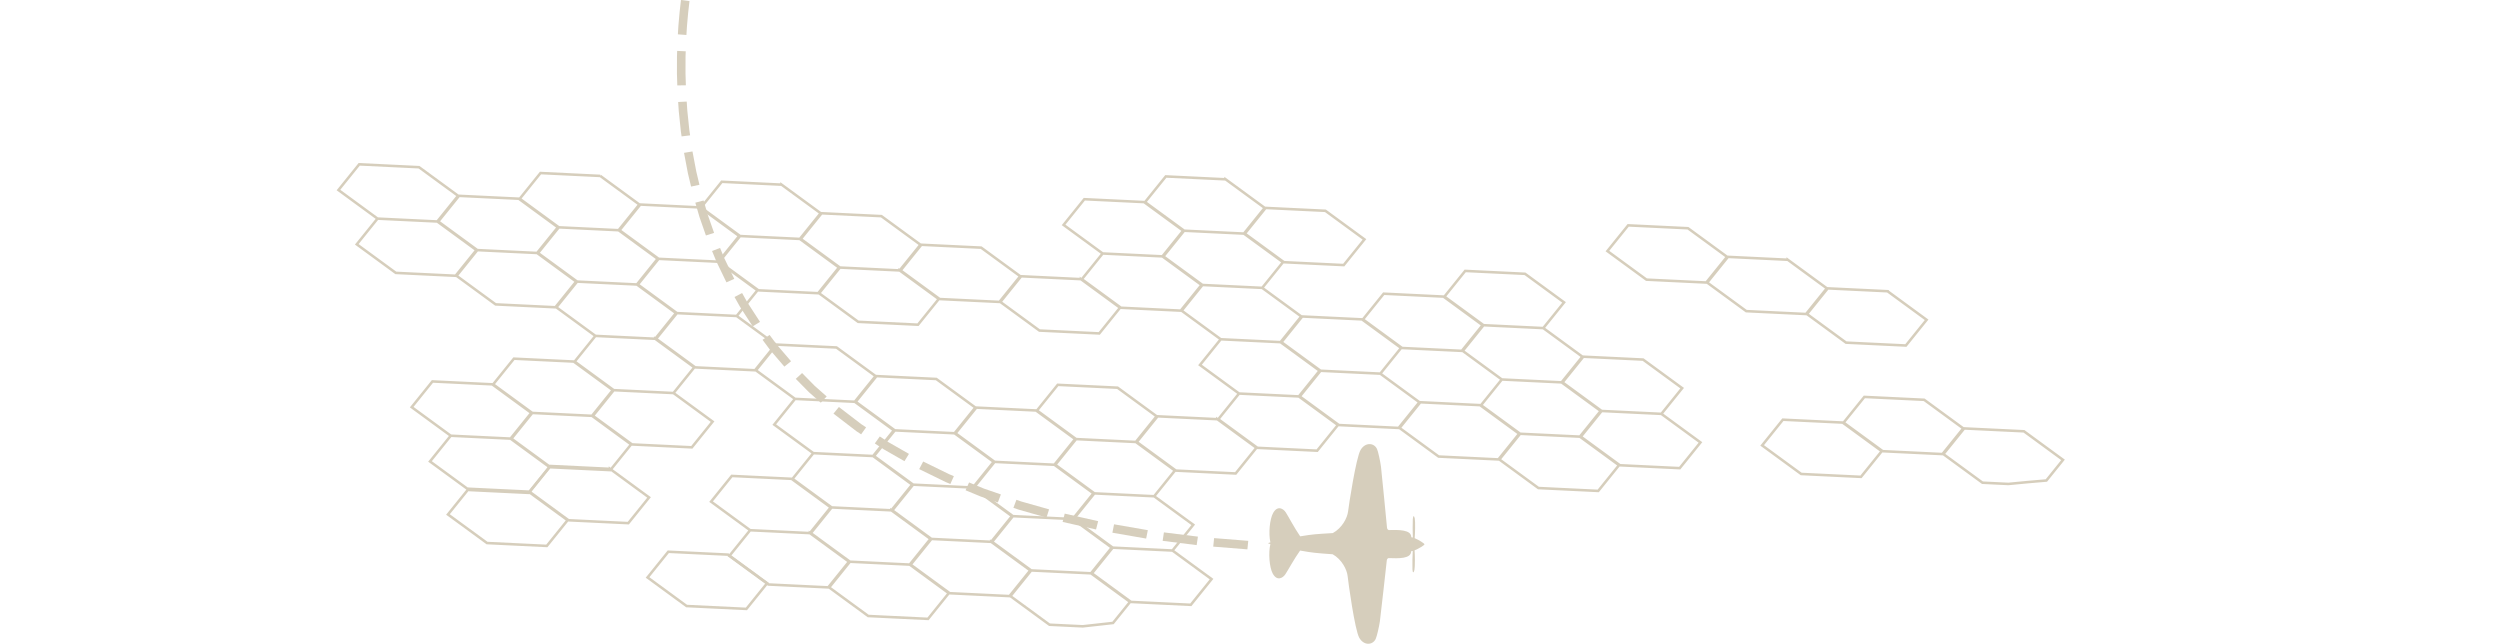 <?xml version="1.0" encoding="UTF-8"?>
<svg id="uuid-0e665703-da4b-4c33-9377-da39ff5cc8e2" data-name="Ebene 1" xmlns="http://www.w3.org/2000/svg" xmlns:xlink="http://www.w3.org/1999/xlink" viewBox="0 0 392.063 100.958">
  <defs>
    <style>
      .uuid-5efb84f9-3e82-41e8-bd9a-0785ce372645 {
        stroke-linecap: square;
      }

      .uuid-5efb84f9-3e82-41e8-bd9a-0785ce372645, .uuid-f3cacbca-d8fc-4447-bb45-db1c95f57685, .uuid-9e9a3e40-d04c-44b2-a130-e67ae8c8cf7c, .uuid-e4dedef0-4402-4f6a-9e1e-e6a4eb1a358f {
        fill: none;
      }

      .uuid-5efb84f9-3e82-41e8-bd9a-0785ce372645, .uuid-9e9a3e40-d04c-44b2-a130-e67ae8c8cf7c {
        stroke: #d6cebc;
        stroke-miterlimit: 10;
        stroke-width: .402px;
      }

      .uuid-130d09f1-a64f-464c-8b81-e08367b3ce1a {
        fill: #d6cebc;
        fill-rule: evenodd;
      }

      .uuid-f3cacbca-d8fc-4447-bb45-db1c95f57685 {
        clip-path: url(#uuid-f6bce649-5f48-4e5b-9833-2673860ed127);
      }
    </style>
    <clipPath id="uuid-f6bce649-5f48-4e5b-9833-2673860ed127">
      <rect class="uuid-e4dedef0-4402-4f6a-9e1e-e6a4eb1a358f" x="52.79" y=".001" width="271.03" height="100.957"/>
    </clipPath>
  </defs>
  <polygon class="uuid-e4dedef0-4402-4f6a-9e1e-e6a4eb1a358f" points="0 .001 0 100.958 392.063 100.958 392.063 .001 0 .001 0 .001"/>
  <g class="uuid-f3cacbca-d8fc-4447-bb45-db1c95f57685">
    <path class="uuid-5efb84f9-3e82-41e8-bd9a-0785ce372645" d="m84.233,39.674l6.126,4.481-3.256,4.032-9.379-.452-6.124-4.481,3.254-4.032,9.379.452h0Zm15.651,4.94l6.124,4.483-3.253,4.03-9.381-.452-6.124-4.481,3.253-4.032,9.381.452h0Zm2.871,8.513l6.124,4.481-3.254,4.031-9.379-.451-6.125-4.482,3.253-4.029,9.381.45h0Zm-25.559,7.144l6.124,4.481-3.252,4.032-9.382-.452-6.123-4.481,3.252-4.032,9.381.452h0Zm2.871,8.513l6.124,4.481-3.253,4.031-9.381-.452-6.123-4.48,3.252-4.032,9.381.452h0Zm9.907-12.085l6.125,4.481-3.253,4.032-9.38-.453-6.125-4.481,3.254-4.03,9.379.451h0Zm2.871,8.513l6.125,4.481-3.253,4.032-9.38-.452-6.125-4.482,3.254-4.032,9.379.453h0Zm12.779-3.573l6.126,4.482-3.254,4.031-9.381-.452-6.123-4.481,3.253-4.032,9.379.452h0Zm21.393,21.965l6.124,4.48-3.253,4.032-9.381-.453-6.124-4.479,3.253-4.032,9.381.452h0Zm12.778-3.573l6.123,4.481-3.252,4.031-9.381-.453-6.123-4.479,3.253-4.032,9.38.452h0Zm2.871,8.512l6.123,4.481-3.252,4.032-9.381-.452-6.123-4.481,3.253-4.032,9.38.452h0Zm12.778-3.573l6.126,4.481-3.254,4.032-9.379-.451-6.126-4.482,3.255-4.031,9.378.451h0Zm14.358,13.253c1.578-.181,3.161-.356,4.749-.526l2.669-3.304-6.125-4.483-9.38-.451-3.253,4.031,6.125,4.482,5.215.251h0Zm14.072-11.885l6.125,4.481-3.253,4.032-9.381-.452-6.124-4.481,3.253-4.032,9.38.452h0Zm55.284-43.399l6.124,4.481-3.253,4.032-9.38-.452-6.125-4.481,3.253-4.032,9.381.452h0Zm25.557-7.145l6.126,4.481-3.254,4.032-9.381-.452-6.124-4.481,3.254-4.032,9.379.452h0Zm-22.687,15.658l6.125,4.481-3.254,4.031-9.379-.452-6.125-4.482,3.253-4.03,9.38.452h0Zm2.871,8.512l6.125,4.481-3.255,4.032-9.378-.452-6.125-4.481,3.253-4.032,9.38.452h0Zm12.779-3.573l6.124,4.481-3.253,4.032-9.38-.452-6.124-4.481,3.252-4.032,9.381.452h0Zm22.688-15.656l6.124,4.481-3.254,4.03-9.38-.452-6.123-4.479,3.252-4.032,9.381.452h0Zm15.649,4.938l6.125,4.482-3.253,4.031-9.382-.452-6.123-4.481,3.253-4.03,9.38.45h0Zm-7.038,20.597l6.126,4.483-3.254,4.03-9.379-.452-6.125-4.481,3.253-4.032,9.379.452h0Zm12.78-3.571l6.125,4.481-3.255,4.031-9.38-.452-6.123-4.481,3.253-4.031,9.38.452h0Zm13.202,13.196c1.971-.199,3.96-.375,5.962-.54l2.61-3.235-6.124-4.482-9.381-.451-3.252,4.031,6.124,4.482,4.061.195h0ZM65.712,26.222l6.125,4.481-3.253,4.032-9.382-.45-6.123-4.483,3.253-4.032,9.38.452h0Zm2.871,8.513l6.125,4.481-3.253,4.031-9.382-.452-6.123-4.48,3.253-4.032,9.38.452h0Zm12.779-3.573l6.126,4.483-3.256,4.029-9.379-.451-6.124-4.481,3.254-4.03,9.379.45h0Zm12.78-3.572l6.124,4.481-3.253,4.032-9.381-.452-6.123-4.481,3.252-4.032,9.381.452h0Zm2.871,8.513l6.124,4.48-3.253,4.032-9.38-.452-6.124-4.481,3.252-4.031,9.381.452h0Zm12.778-3.573l6.125,4.482-3.253,4.03-9.38-.452-6.125-4.481,3.253-4.031,9.38.452h0Zm2.871,8.512l6.125,4.481-3.253,4.032-9.382-.452-6.123-4.481,3.253-4.032,9.38.452h0Zm9.908-12.084l6.125,4.48-3.253,4.032-9.379-.453-6.126-4.479,3.254-4.032,9.379.452h0Zm2.871,8.512l6.125,4.481-3.253,4.032-9.381-.453-6.124-4.481,3.254-4.032,9.379.453h0Zm12.78-3.573l6.125,4.481-3.254,4.032-9.379-.452-6.125-4.481,3.253-4.032,9.38.452h0Zm2.87,8.513l6.126,4.481-3.256,4.031-9.379-.453-6.123-4.479,3.253-4.032,9.379.452h0Zm62.6,19.758l6.125,4.483-3.253,4.03-9.381-.452-6.124-4.481,3.253-4.032,9.38.452h0Zm12.779-3.572l6.124,4.481-3.253,4.032-9.38-.452-6.125-4.481,3.253-4.032,9.381.452h0Zm15.649,4.94l6.125,4.481-3.253,4.032-9.379-.452-6.126-4.481,3.254-4.032,9.379.452h0Zm15.65,4.941l6.126,4.481-3.255,4.03-9.378-.452-6.125-4.481,3.253-4.03,9.379.452h0Zm12.78-3.573l6.124,4.48-3.253,4.032-9.381-.452-6.123-4.48,3.252-4.032,9.381.452h0Zm-81.122-33.212l6.126,4.481-3.254,4.032-9.379-.452-6.124-4.481,3.252-4.032,9.379.452h0Zm-25.557,7.145l6.125,4.481-3.253,4.031-9.382-.452-6.123-4.48,3.253-4.032,9.38.452h0Zm15.65,4.94l6.125,4.481-3.253,4.031-9.382-.451-6.125-4.482,3.255-4.031,9.38.452h0Zm12.778-3.572l6.126,4.48-3.254,4.032-9.379-.452-6.124-4.481,3.252-4.031,9.379.452h0Zm9.91-12.085l6.124,4.481-3.253,4.032-9.38-.452-6.125-4.482,3.253-4.031,9.381.452h0Zm2.87,8.513l6.125,4.479-3.254,4.032-9.379-.452-6.125-4.48,3.253-4.031,9.38.452h0Zm12.779-3.573l6.125,4.481-3.253,4.031-9.38-.452-6.125-4.48,3.253-4.032,9.38.452h0Zm-9.908,12.084l6.125,4.481-3.253,4.032-9.38-.452-6.125-4.481,3.253-4.032,9.38.452h0Zm2.871,8.513l6.125,4.481-3.253,4.031-9.381-.452-6.124-4.48,3.253-4.032,9.38.452h0Zm12.779-3.572l6.124,4.481-3.253,4.03-9.38-.452-6.124-4.48,3.252-4.032,9.381.453h0Zm12.778-3.573l6.126,4.481-3.254,4.03-9.379-.449-6.126-4.483,3.254-4.032,9.379.453h0Zm-110.844,3.043l6.125,4.481-3.253,4.03-9.382-.452-6.123-4.481,3.253-4.03,9.38.452h0Zm15.65,4.939l6.123,4.481-3.253,4.032-9.379-.452-6.124-4.481,3.254-4.032,9.379.452h0Zm15.649,4.94l6.126,4.481-3.254,4.031-9.379-.452-6.125-4.48,3.253-4.032,9.379.452h0Zm-22.686,15.657l6.124,4.481-3.253,4.032-9.38-.452-6.124-4.481,3.252-4.032,9.381.452h0Zm9.907-12.084l6.125,4.482-3.253,4.029-9.382-.452-6.123-4.479,3.254-4.032,9.379.452h0Zm2.871,8.511l6.125,4.481-3.253,4.032-9.38-.452-6.125-4.481,3.253-4.032,9.38.452h0Zm12.779-3.572l6.126,4.481-3.254,4.032-9.379-.452-6.128-4.481,3.256-4.032,9.379.452h0Zm2.871,8.512l6.126,4.483-3.256,4.029-9.379-.449-6.126-4.483,3.256-4.03,9.379.45h0Zm9.909-12.083l6.124,4.48-3.252,4.032-9.381-.453-6.124-4.481,3.253-4.03,9.38.452h0Zm12.779-3.573l6.123,4.481-3.253,4.031-9.38-.453-6.125-4.481,3.255-4.029,9.38.451h0Zm15.649,4.939l6.126,4.481-3.255,4.032-9.378-.451-6.126-4.482,3.254-4.032,9.379.452h0Zm-25.557,7.145l6.124,4.481-3.252,4.032-9.382-.452-6.123-4.481,3.252-4.032,9.381.452h0Zm2.871,8.513l6.124,4.481-3.253,4.031-9.38-.452-6.126-4.481,3.254-4.031,9.381.452h0Zm9.908-12.085l6.123,4.482-3.253,4.031-9.379-.452-6.126-4.482,3.255-4.032,9.38.453h0Zm2.87,8.512l6.125,4.48-3.253,4.032-9.381-.452-6.124-4.481,3.253-4.031,9.38.452h0Z"/>
    <path class="uuid-9e9a3e40-d04c-44b2-a130-e67ae8c8cf7c" d="m114.184,86.98l6.124,4.481-3.253,4.032-9.381-.452-6.124-4.481,3.253-4.032,9.381.452h0Zm-31.301-9.879l6.125,4.481-3.253,4.032-9.379-.452-6.126-4.481,3.254-4.032,9.379.452h0Zm12.78-3.572l6.124,4.481-3.253,4.032-9.38-.452-6.124-4.482,3.253-4.031,9.38.452h0Z"/>
    <path class="uuid-130d09f1-a64f-464c-8b81-e08367b3ce1a" d="m215.739,100.208c.189-.386.542-1.938.661-2.764.121-.828,1.051-9.284,1.082-9.541.03-.256.138-.323.273-.38,1.518.056,3.548.137,3.557-1.077.065,0,.149-.016.246-.043l-.003.002c-.043.555-.077,2.23-.047,2.877.028.648.212.569.311.092.098-.474.084-2.448.022-3.068.655-.258,1.552-.804,1.552-.942.002-.138-.887-.697-1.539-.965h.001c.07-.619.112-2.592.021-3.068-.092-.477-.276-.559-.313.088-.038.647-.028,2.32.006,2.877l.003.002c-.095-.029-.179-.044-.245-.046.009-1.214-2.023-1.161-3.541-1.127-.135-.059-.242-.127-.269-.384-.025-.258-.837-8.726-.945-9.555-.108-.828-.439-2.386-.623-2.773-.485-1.029-1.876-1.069-2.584.167-.708,1.237-1.83,8.594-1.952,9.62-.121,1.027-.939,2.605-2.393,3.4-.562.035-1.105.068-1.614.098-1.655.093-2.945.318-3.503.413-.878-1.265-1.879-3.171-2.267-3.766-.368-.564-1.277-1.151-1.978.107-.529.95-.751,3.192-.429,4.61-.231.062-.364.107-.364.128,0,.022.133.069.362.134-.341,1.413-.152,3.658.364,4.615.683,1.268,1.6.694,1.976.135.397-.59,1.424-2.481,2.321-3.733h-.002c.558.102,1.844.345,3.499.463.509.037,1.049.077,1.611.119,1.443.816,2.239,2.406,2.346,3.434.106,1.029,1.124,8.401,1.815,9.647.691,1.246,2.081,1.226,2.582.204"/>
    <path class="uuid-130d09f1-a64f-464c-8b81-e08367b3ce1a" d="m195.759,84.818l-.136,1.336-5.357-.429.136-1.336,5.357.429Zm-7.896-.661l-.196,1.329-5.334-.667.197-1.329,5.333.667Zm-7.855-1.014l-.263,1.318-5.294-.918.261-1.318,5.296.918Zm-7.791-1.41l-.331,1.302-5.242-1.184.33-1.302,5.243,1.184Zm-7.695-1.852l-.403,1.282-4.341-1.23-.852-.293.475-1.258.778.269,4.343,1.23Zm-7.559-2.341l-.475,1.257-2.664-.92-2.4-.992.55-1.225,2.324.961,2.665.919Zm-7.373-2.866l-.55,1.226-.727-.3-4.161-2.033.627-1.189,4.086,1.996.725.3Zm-7.043-3.494l-.704,1.144-3.281-1.875-1.368-.907.781-1.095,1.291.858,3.281,1.875Zm-6.722-4.16l-.78,1.095-.758-.504-3.58-2.745.854-1.038,3.506,2.689.758.503Zm-6.18-4.847l-.924.976-1.863-1.644-2.06-2.091.989-.911,1.996,2.026,1.862,1.644Zm-5.59-5.519l-1.048.842-2.188-2.55-1.232-1.651,1.101-.768,1.179,1.578,2.188,2.549Zm-4.865-6.173l-1.15.696-2.005-3.092-.847-1.51,1.191-.622.805,1.436,2.006,3.092Zm-4.039-6.75l-1.227.549-1.551-3.211-.704-1.706,1.256-.48.675,1.637,1.551,3.211Zm-3.166-7.21l-1.28.41-1.005-2.883-.658-2.262,1.299-.344.639,2.197,1.005,2.882Zm-2.295-7.541l-1.313.281-.498-2.091-.607-3.199,1.325-.221.596,3.139.497,2.091Zm-1.466-7.754l-1.333.166-.118-.811-.326-3.142-.095-1.443,1.342-.066.091,1.395.321,3.089.118.812Zm-.663-7.849l-1.344.02-.057-1.843.007-2.708.027-.864,1.344.064-.029.823-.005,2.665.057,1.843Zm.086-7.89l-1.339-.1.085-1.396.188-2.113.213-1.878,1.334.169-.209,1.844-.185,2.077-.087,1.397Z"/>
  </g>
</svg>